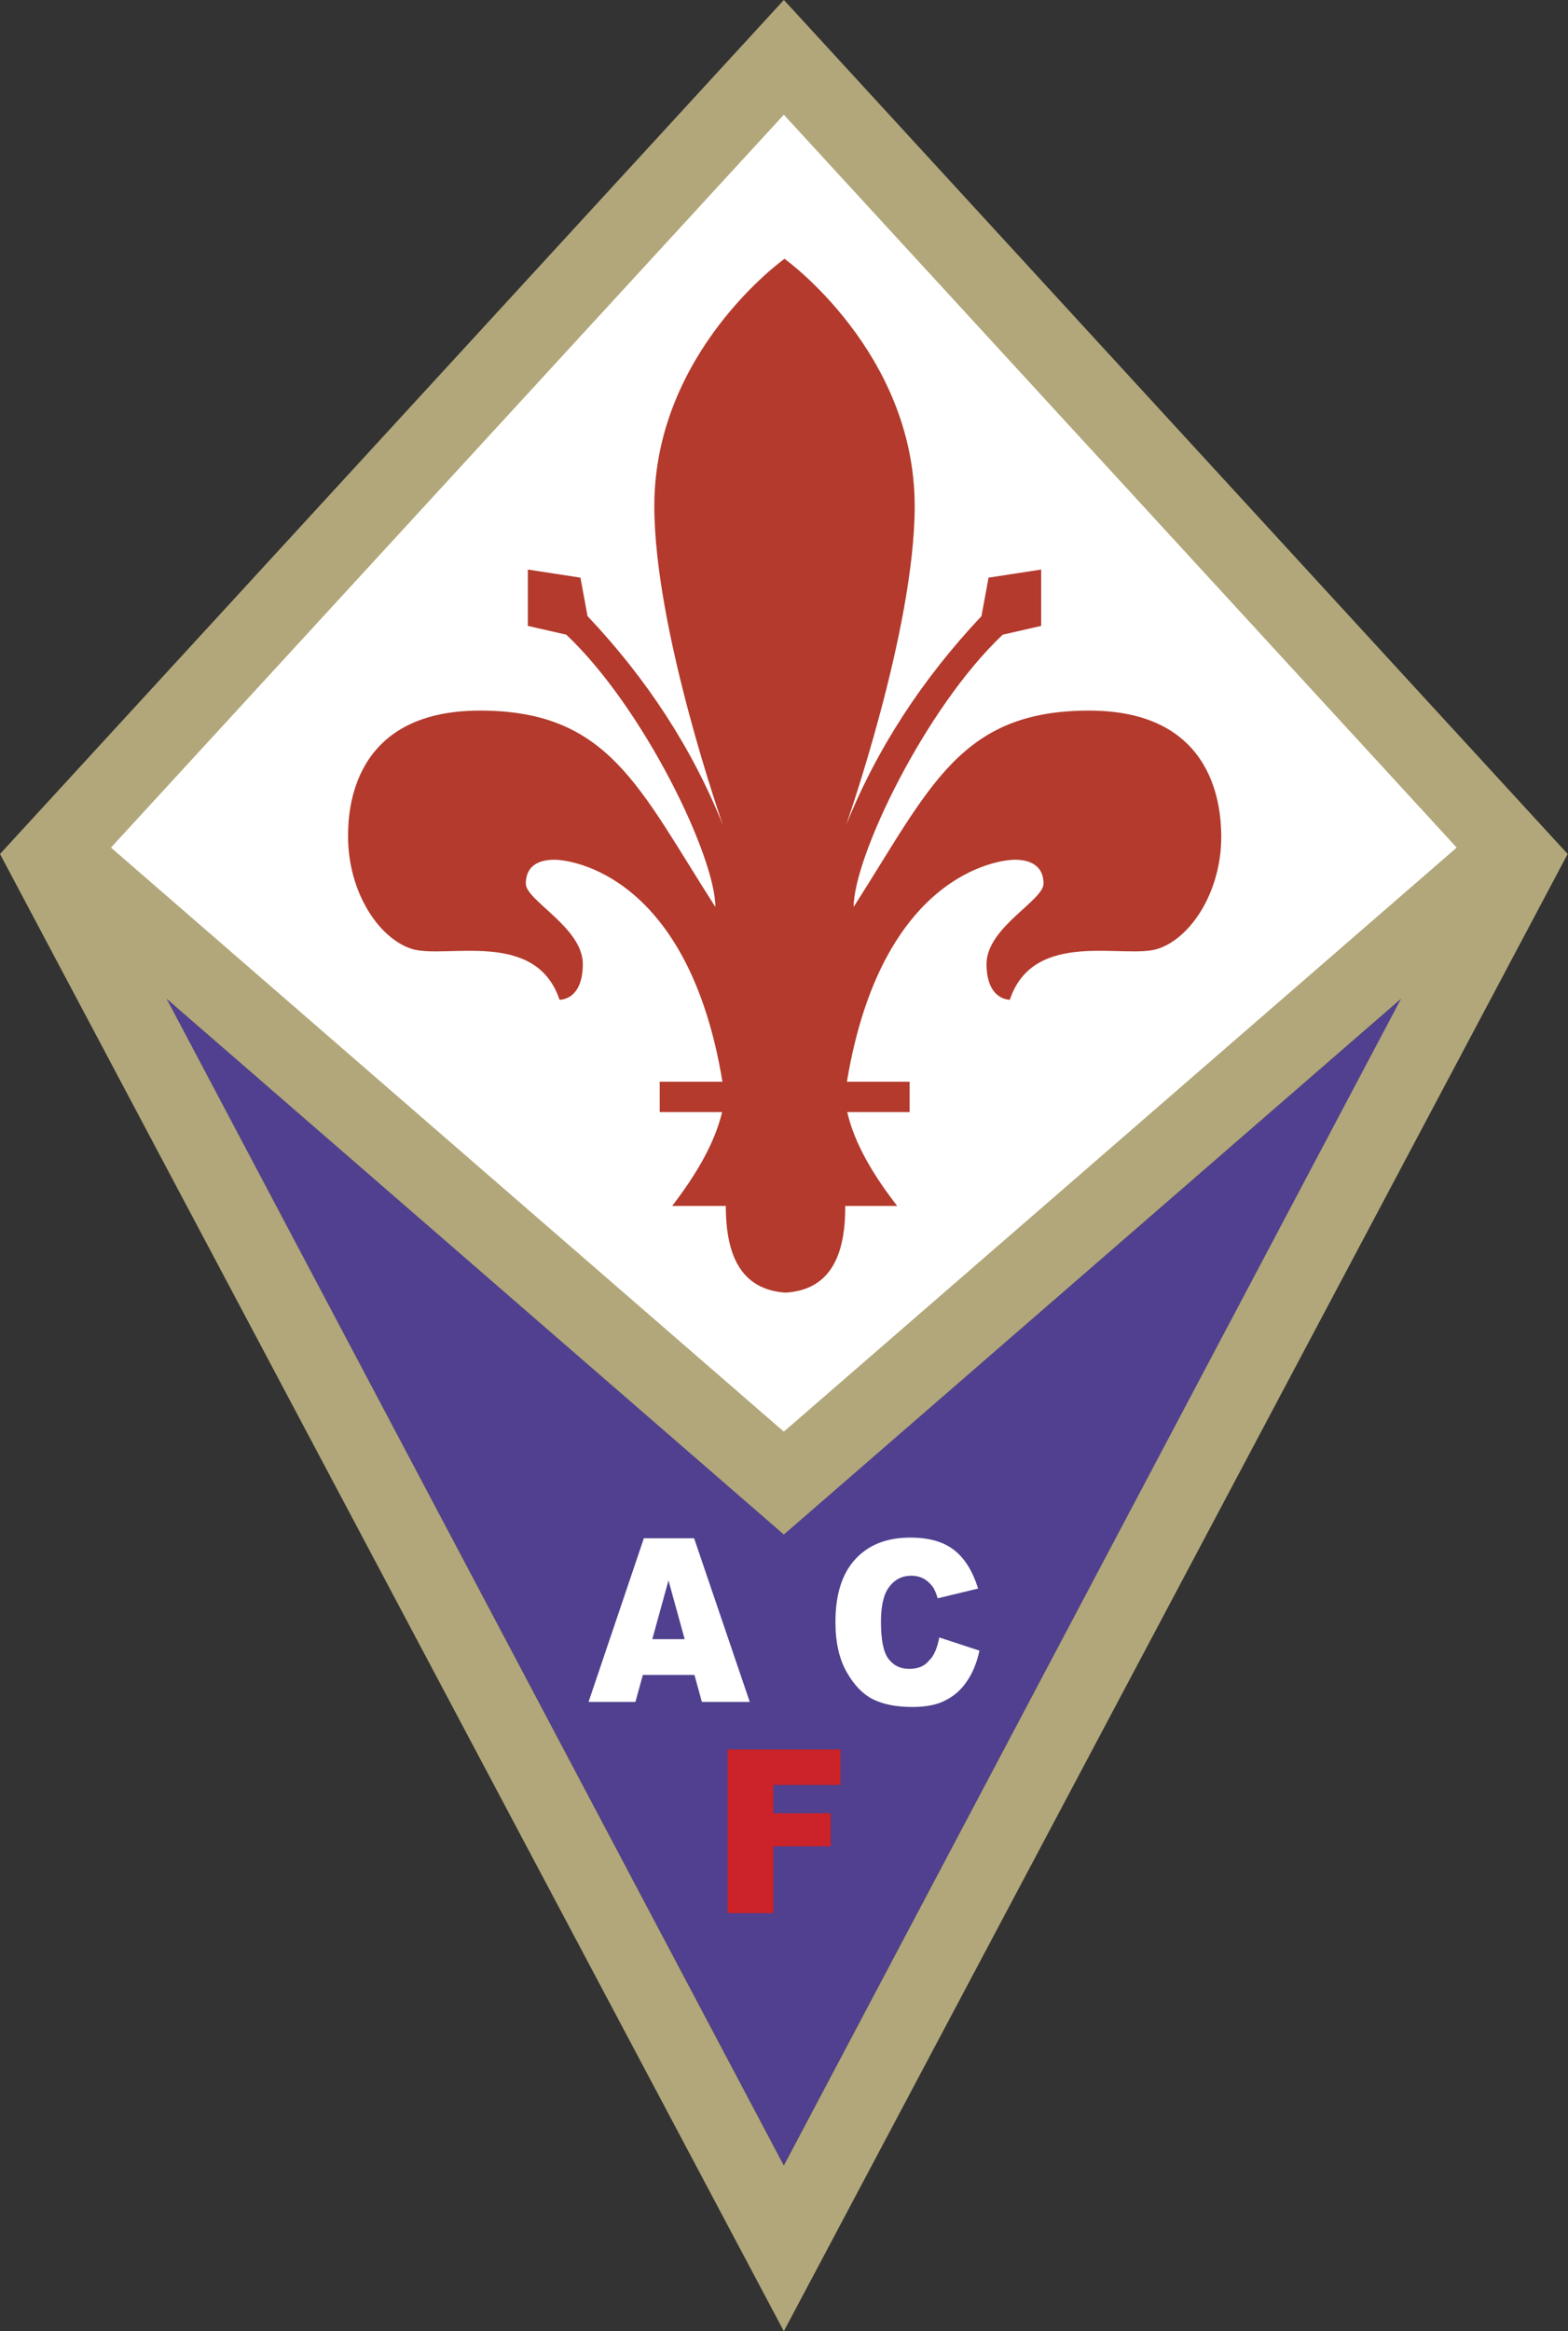 <?xml version="1.0" encoding="utf-8"?>
<!-- Generator: Adobe Illustrator 21.0.2, SVG Export Plug-In . SVG Version: 6.00 Build 0)  -->
<svg version="1.1" id="Livello_1" xmlns="http://www.w3.org/2000/svg" xmlns:xlink="http://www.w3.org/1999/xlink" x="0px" y="0px"
	 width="464.9px" height="690.9px" viewBox="0 0 464.9 690.9" style="enable-background:new 0 0 464.9 690.9;" xml:space="preserve">
<rect x="0" y="0" width="464.9" height="690.9" fill="#333333" stroke="none"/>
<style type="text/css">
	.st0{fill:#50408F;}
	.st1{fill:#B1A77A;}
	.st2{fill:#FFFFFF;}
	.st3{fill:#B33A2C;}
	.st4{fill-rule:evenodd;clip-rule:evenodd;fill:#FFFFFF;}
	.st5{fill-rule:evenodd;clip-rule:evenodd;fill:#CC2229;}
</style>
<g>
	<g>
		<polygon class="st0" points="45.3,292.4 49.4,296 232.4,641.7 415.5,296 419.6,292.4 232.4,454.7   "/>
		<path class="st1" d="M233.9,1.6L232.4,0L0,253.1l232.4,437.8l232.4-437.8L233.9,1.6z M49.4,296l183,158.8l183-158.8l-183,345.8    L49.4,296z"/>
		<polygon class="st2" points="232.4,34 431.9,251.2 232.4,424.3 32.9,251.2   "/>
	</g>
	<path class="st3" d="M322.9,210.6c-38.3,0-47.1,22.7-69.8,58.2c0-14.8,21.2-59,44.2-80.7l11.4-2.6v-16.7l-15.6,2.4l-2.1,11.4   c-17.6,18.7-31.1,39.4-40.2,62.1c0,0,20.4-57.9,20.4-94.7c0-45.7-38.6-73.3-38.6-73.3s-38.6,27.5-38.6,73.3   c0,36.8,20.4,94.7,20.4,94.7c-9.1-22.8-22.6-43.5-40.2-62.1l-2.1-11.4l-15.6-2.4v16.7l11.4,2.6c23,21.7,44.2,65.8,44.2,80.7   c-22.7-35.4-31.5-58.2-69.8-58.2c-38.3,0-39.1,30.1-39.1,37.3c0,16.4,9,30.1,18.8,33.3c9.8,3.2,36.8-6.1,43.9,15.1   c0,0,6.9,0.3,6.9-10.6c0-10.8-16.9-18.8-16.9-23.8c0-5,3.4-7.1,8.5-7.1c5,0,39.7,4.5,49.8,65.8h-18.6v9h18.5   c-2.2,9.2-7.6,18.4-14.8,27.8h15.9c0,15,4.7,24.8,17.7,25.7c13-0.8,17.8-10.6,17.7-25.7H266c-7.2-9.3-12.7-18.6-14.8-27.8h18.5v-9   h-18.6c10.2-61.4,44.8-65.8,49.8-65.8s8.5,2.1,8.5,7.1c0,5-16.9,13-16.9,23.8c0,10.8,6.9,10.6,6.9,10.6   c7.1-21.2,34.1-11.9,43.9-15.1c9.8-3.2,18.8-16.9,18.8-33.3C362,240.8,361.2,210.6,322.9,210.6z"/>
	<g>
		<g>
			<path class="st4" d="M193.4,485.8l4.8-17.4l4.8,17.4H193.4L193.4,485.8z M208.1,504.4h14.2l-16.5-48.5h-14.9l-16.4,48.5h13.9     l2.2-8h15.3L208.1,504.4L208.1,504.4z"/>
			<path class="st4" d="M278.5,485.3l11.9,3.9c-0.8,3.7-2.1,6.8-3.8,9.2c-1.7,2.5-3.8,4.3-6.4,5.6c-2.5,1.3-5.8,1.9-9.7,1.9     c-4.8,0-8.7-0.8-11.7-2.3c-3-1.5-5.6-4.2-7.8-8.1c-2.2-3.9-3.3-8.8-3.3-14.8c0-8,1.9-14.2,5.8-18.5c3.9-4.3,9.3-6.5,16.4-6.5     c5.5,0,9.8,1.2,13,3.7c3.2,2.5,5.5,6.3,7.1,11.4l-12,2.9c-0.4-1.5-0.9-2.5-1.3-3.2c-0.8-1.1-1.7-2-2.8-2.6     c-1.1-0.6-2.3-0.9-3.7-0.9c-3.1,0-5.4,1.4-7.1,4.1c-1.2,2-1.9,5.2-1.9,9.5c0,5.3,0.7,9,2.2,11c1.5,2,3.5,3,6.2,3     c2.6,0,4.5-0.8,5.8-2.4C277,490.7,277.9,488.3,278.5,485.3L278.5,485.3z"/>
		</g>
		<polygon class="st5" points="215.7,518.5 249.2,518.5 249.2,529 229.3,529 229.3,537.4 246.3,537.4 246.3,547.2 229.3,547.2     229.3,567 215.7,567 215.7,518.5   "/>
	</g>
</g>
</svg>
